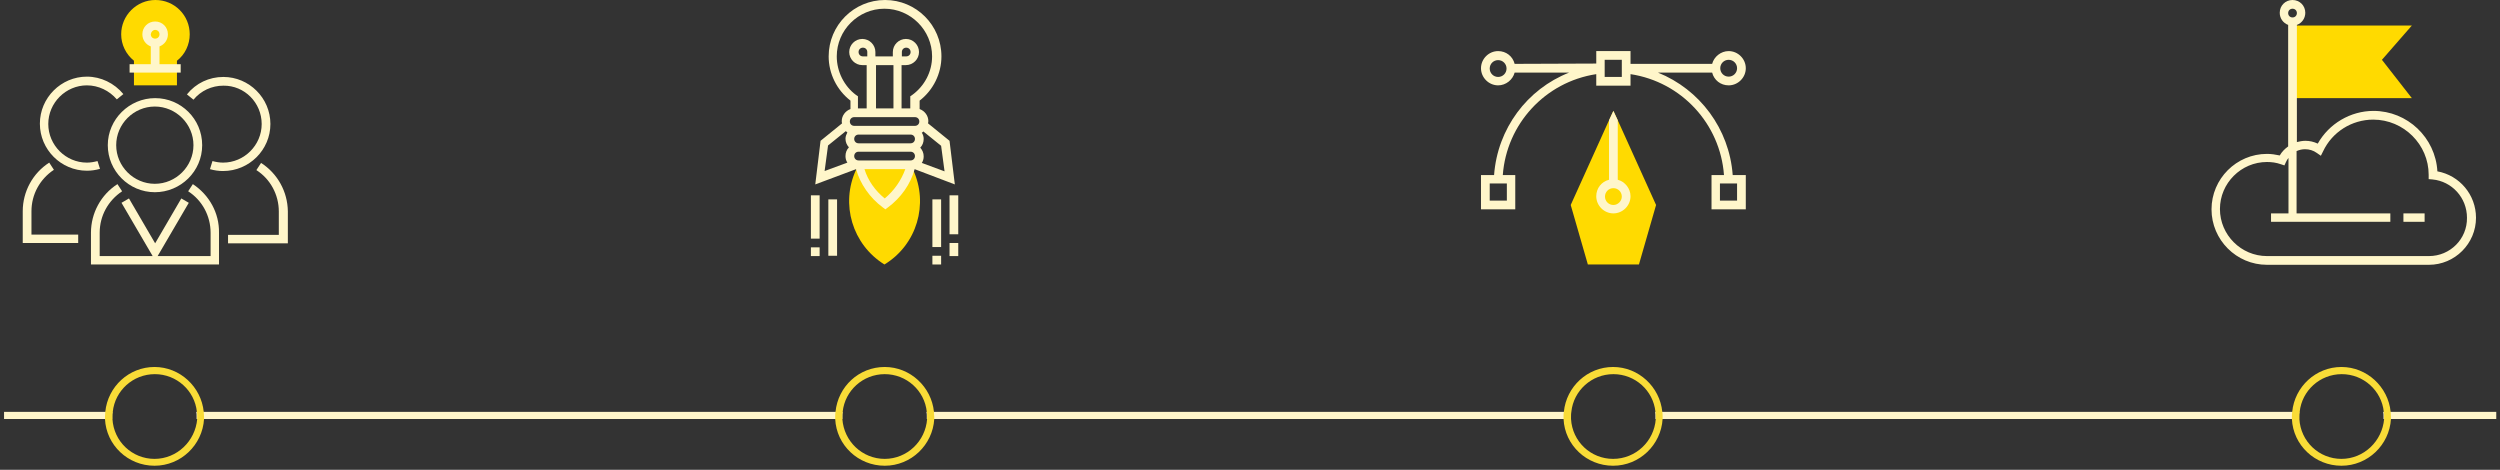 <?xml version="1.0" encoding="utf-8"?>
<!-- Generator: Adobe Illustrator 21.1.0, SVG Export Plug-In . SVG Version: 6.00 Build 0)  -->
<svg version="1.1" id="Layer_1" xmlns="http://www.w3.org/2000/svg" xmlns:xlink="http://www.w3.org/1999/xlink" x="0px" y="0px"
	 viewBox="0 0 802.5 150.8" style="enable-background:new 0 0 802.5 150.8;" xml:space="preserve">
<rect x="0" y="0" width="802.5" height="150.8" fill="#333333" stroke="none"/>
<style type="text/css">
	.st0{fill:#FFDA00;}
	.st1{fill:#FFF6CA;}
	.st2{fill:#F9DC37;}
</style>
<g>
	<path class="st0" d="M56.7,27.4H43v-7.9c-2.6-2.1-4.1-5.2-4.1-8.5c0-6,4.9-11,11-11s11,4.9,11,11c0,3.3-1.5,6.5-4.1,8.5V27.4z"/>
	<path class="st1" d="M58,20.6h-6.8v-5.7c1.6-0.6,2.7-2.1,2.7-3.9c0-2.3-1.8-4.1-4.1-4.1c-2.3,0-4.1,1.8-4.1,4.1
		c0,1.8,1.1,3.3,2.7,3.9v5.7h-6.8v2.7H58V20.6z M49.8,9.6c0.8,0,1.4,0.6,1.4,1.4c0,0.8-0.6,1.4-1.4,1.4s-1.4-0.6-1.4-1.4
		C48.5,10.2,49.1,9.6,49.8,9.6z"/>
	<path class="st1" d="M61.9,59.1l-1.5,2.3c4.5,2.9,7.2,7.9,7.2,13.3v7.5h-17l10-17.1l-2.4-1.4l-8.4,14.4l-8.4-14.4l-2.4,1.4l10,17.1
		H32v-7.5c0-5.4,2.7-10.3,7.2-13.3l-1.5-2.3c-5.3,3.4-8.5,9.3-8.5,15.6v10.2h41.1V74.7C70.4,68.4,67.2,62.6,61.9,59.1z"/>
	<path class="st1" d="M34.6,46.6c0,8.3,6.8,15.1,15.1,15.1S64.9,55,64.9,46.6s-6.8-15.1-15.1-15.1S34.6,38.3,34.6,46.6z M62.1,46.6
		c0,6.8-5.6,12.4-12.4,12.4s-12.4-5.6-12.4-12.4c0-6.8,5.6-12.4,12.4-12.4S62.1,39.8,62.1,46.6z"/>
	<path class="st1" d="M31.3,51.7c-1.1,0.3-2.3,0.5-3.4,0.5c-6.8,0-12.4-5.6-12.4-12.4c0-6.8,5.6-12.4,12.4-12.4
		c3.7,0,7.2,1.7,9.6,4.5l2.1-1.7c-2.9-3.5-7.2-5.6-11.7-5.6c-8.3,0-15.1,6.8-15.1,15.1c0,8.3,6.8,15.1,15.1,15.1
		c1.4,0,2.8-0.2,4.2-0.6L31.3,51.7z"/>
	<path class="st1" d="M10.1,67.8c0-5.4,2.7-10.3,7.2-13.3l-1.5-2.3c-5.3,3.4-8.5,9.3-8.5,15.6v10.2h17.8v-2.7H10.1V67.8z"/>
	<path class="st1" d="M86.8,39.8c0-8.3-6.8-15.1-15.1-15.1c-4.6,0-8.8,2-11.7,5.6l2.1,1.7c2.4-2.9,5.9-4.5,9.6-4.5
		C78.5,27.4,84,33,84,39.8c0,6.8-5.6,12.4-12.4,12.4c-1.1,0-2.3-0.2-3.4-0.5l-0.8,2.6c1.4,0.4,2.8,0.6,4.2,0.6
		C80,54.9,86.8,48.1,86.8,39.8z"/>
	<path class="st1" d="M83.8,52.3l-1.5,2.3c4.5,2.9,7.2,7.9,7.2,13.3v7.5H75.9h-2.7v2.7h19.2V67.8C92.3,61.5,89.1,55.7,83.8,52.3z"/>
	<polygon class="st0" points="531.6,65.8 526.1,84.9 509.7,84.9 504.2,65.8 516.5,38.6 517.9,35.6 519.3,38.6 	"/>
	<path class="st1" d="M519.3,57.7V38.6l-1.4-3l-1.4,3v19.1c-2.4,0.6-4.1,2.7-4.1,5.3c0,3,2.5,5.5,5.5,5.5c3,0,5.5-2.5,5.5-5.5
		C523.4,60.5,521.6,58.3,519.3,57.7z M517.9,65.8c-1.5,0-2.7-1.2-2.7-2.7c0-1.5,1.2-2.7,2.7-2.7s2.7,1.2,2.7,2.7
		C520.6,64.5,519.4,65.8,517.9,65.8z"/>
	<path class="st1" d="M532.2,23.3h17.4c0.6,2.4,2.7,4.1,5.3,4.1c3,0,5.5-2.5,5.5-5.5c0-3-2.5-5.5-5.5-5.5c-2.5,0-4.7,1.8-5.3,4.1
		h-26.2v-4.1h-11v4l-26.2,0.1c-0.6-2.4-2.7-4.1-5.3-4.1c-3,0-5.5,2.5-5.5,5.5c0,3,2.5,5.5,5.5,5.5c2.5,0,4.7-1.8,5.3-4.1l17.5,0
		c-13.5,5.3-23,18-24.1,32.9h-4.2v11h11v-11h-4c1.2-16.4,13.6-29.9,30-32.4v3.7h11v-3.7c16.4,2.5,28.8,16,30,32.4h-4v11h11v-11h-4.2
		C555.1,41.3,545.6,28.7,532.2,23.3z M554.9,19.2c1.5,0,2.7,1.2,2.7,2.7s-1.2,2.7-2.7,2.7c-1.5,0-2.7-1.2-2.7-2.7
		S553.4,19.2,554.9,19.2z M480.9,24.7c-1.5,0-2.7-1.2-2.7-2.7s1.2-2.7,2.7-2.7s2.7,1.2,2.7,2.7S482.4,24.7,480.9,24.7z M483.7,58.9
		v5.5h-5.5v-5.5h1.4h2.7H483.7z M520.6,24.7h-5.5v-5.5h5.5V24.7z M557.6,58.9v5.5h-5.5v-5.5h1.4h2.7H557.6z"/>
	<path class="st0" d="M293.1,54.5l-0.8-1.6H284h-8.4l-0.8,1.6c-5.1,11-1.2,24,9.1,30.4C294.3,78.6,298.2,65.5,293.1,54.5z"/>
	<path class="st1" d="M306.5,59.2l-1.7-14l-6.9-5.6c0-0.2,0.1-0.4,0.1-0.7c0-1.8-1.2-3.3-2.8-3.9v-2.7c4.4-3.4,7-8.7,7-14.2
		c0-10-8.1-18.1-18.1-18.1s-18.1,8.1-18.1,18.1c0,5.5,2.6,10.8,7,14.2v2.7c-1.6,0.6-2.8,2.1-2.8,3.9c0,0.2,0,0.4,0.1,0.7l-6.9,5.6
		l-1.7,14l13.1-4.9c1.3,4.7,4.4,9.2,8.6,12.3l0.8,0.6l0.8-0.6c4.2-3.1,7.3-7.5,8.6-12.3L306.5,59.2z M293.7,44.6
		c0,0.8-0.6,1.4-1.4,1.4h-16.7c-0.8,0-1.4-0.6-1.4-1.4c0-0.8,0.6-1.4,1.4-1.4h16.7C293.1,43.2,293.7,43.8,293.7,44.6z M274.2,50.1
		c0-0.8,0.6-1.4,1.4-1.4h16.7c0.8,0,1.4,0.6,1.4,1.4s-0.6,1.4-1.4,1.4h-16.7C274.8,51.5,274.2,50.9,274.2,50.1z M303.2,55l-7.3-2.7
		c0.4-0.6,0.6-1.3,0.6-2.1c0-1.1-0.4-2-1.1-2.8c0.7-0.7,1.1-1.7,1.1-2.8c0-0.7-0.2-1.4-0.6-2c0.2-0.1,0.3-0.2,0.5-0.4l5.7,4.6
		L303.2,55z M268.6,18.1c0-8.4,6.9-15.3,15.3-15.3s15.3,6.9,15.3,15.3c0,4.9-2.4,9.5-6.4,12.4l-0.6,0.4v3.9h-2.8V20.9h1.4
		c2.3,0,4.2-1.9,4.2-4.2c0-2.3-1.9-4.2-4.2-4.2c-2.3,0-4.2,1.9-4.2,4.2v1.4h-5.6v-1.4c0-2.3-1.9-4.2-4.2-4.2c-2.3,0-4.2,1.9-4.2,4.2
		c0,2.3,1.9,4.2,4.2,4.2h1.4v13.9h-2.8v-3.9l-0.6-0.4C271,27.7,268.6,23,268.6,18.1z M281.2,34.8V20.9h5.6v13.9H281.2z M289.5,18.1
		v-1.4c0-0.8,0.6-1.4,1.4-1.4s1.4,0.6,1.4,1.4c0,0.8-0.6,1.4-1.4,1.4H289.5z M278.4,18.1H277c-0.8,0-1.4-0.6-1.4-1.4
		c0-0.8,0.6-1.4,1.4-1.4s1.4,0.6,1.4,1.4V18.1z M274.2,37.6h1.4h16.7h1.4c0.8,0,1.4,0.6,1.4,1.4c0,0.8-0.6,1.4-1.4,1.4h-1.4h-16.7
		h-1.4c-0.8,0-1.4-0.6-1.4-1.4C272.8,38.2,273.4,37.6,274.2,37.6z M265.8,46.7l5.7-4.6c0.2,0.1,0.3,0.3,0.5,0.4
		c-0.3,0.6-0.6,1.3-0.6,2c0,1.1,0.4,2,1.1,2.8c-0.7,0.7-1.1,1.7-1.1,2.8c0,0.8,0.2,1.5,0.6,2.1l-7.3,2.7L265.8,46.7z M284,63.7
		c-3.1-2.5-5.4-5.8-6.5-9.4h13.1C289.3,57.9,287,61.2,284,63.7z"/>
	<rect x="299.3" y="64" class="st1" width="2.8" height="15.3"/>
	<rect x="299.3" y="82.1" class="st1" width="2.8" height="2.8"/>
	<rect x="304.8" y="62.7" class="st1" width="2.8" height="12.5"/>
	<rect x="304.8" y="78" class="st1" width="2.8" height="4.2"/>
	<rect x="265.9" y="64" class="st1" width="2.8" height="18.1"/>
	<rect x="260.3" y="62.7" class="st1" width="2.8" height="13.9"/>
	<rect x="260.3" y="79.4" class="st1" width="2.8" height="2.8"/>
	<polygon class="st0" points="735.9,8.2 774.2,8.2 764.6,19.2 774.2,31.5 735.9,31.5 	"/>
	<path class="st1" d="M782.4,55c-0.6-10.8-9.6-19.4-20.5-19.4c-7.4,0-14.3,4.1-17.9,10.5c-1.3-0.6-2.6-0.9-4-0.9
		c-0.9,0-1.9,0.2-2.7,0.4V8c1.6-0.6,2.7-2.1,2.7-3.9c0-2.3-1.8-4.1-4.1-4.1c-2.3,0-4.1,1.8-4.1,4.1c0,1.8,1.1,3.3,2.7,3.9v39
		c-1.1,0.8-2,1.7-2.7,2.9c-1.4-0.3-2.7-0.5-4.1-0.5c-9.8,0-17.8,8-17.8,17.8c0,9.8,8,17.8,17.8,17.8h52c8.3,0,15.1-6.8,15.1-15.1
		C794.8,62.5,789.5,56.3,782.4,55z M735.9,2.8c0.8,0,1.4,0.6,1.4,1.4s-0.6,1.4-1.4,1.4s-1.4-0.6-1.4-1.4S735.1,2.8,735.9,2.8z
		 M779.7,82.2h-52c-8.3,0-15.1-6.8-15.1-15.1c0-8.3,6.8-15.1,15.1-15.1c1.5,0,3,0.2,4.4,0.7l1.2,0.4l0.5-1.1
		c0.2-0.5,0.5-0.9,0.8-1.3v17.8H729v2.7h38.3v-2.7h-30.1v-20c0.9-0.4,1.8-0.6,2.7-0.6c1.4,0,2.7,0.4,3.8,1.2l1.3,0.9l0.7-1.4
		c2.9-6.2,9.2-10.2,16.1-10.2c9.8,0,17.8,8,17.8,17.7l0,1.4l1.2,0.1c6.3,0.6,11.1,5.9,11.1,12.3C792,76.7,786.5,82.2,779.7,82.2z"/>
	<rect x="771.5" y="68.5" class="st1" width="6.8" height="2.7"/>
	<path class="st1" d="M36.1,132.2c-0.1,0.5-0.1,1-0.1,1.5c0,0.3,0,0.6,0,0.8H1.3v-2.3H36.1z"/>
	<path class="st1" d="M270.5,132.2c-0.1,0.5-0.1,1-0.1,1.5c0,0.3,0,0.6,0,0.8H63.1c0-0.3,0-0.5,0-0.8c0-0.5,0-1-0.1-1.5H270.5z"/>
	<path class="st1" d="M504.3,132.2c-0.1,0.5-0.1,1-0.1,1.5c0,0.3,0,0.6,0,0.8H297.5c0-0.3,0-0.5,0-0.8c0-0.5,0-1-0.1-1.5H504.3z"/>
	<path class="st1" d="M738.1,132.2c-0.1,0.5-0.1,1-0.1,1.5c0,0.3,0,0.6,0,0.8H531.4c0-0.3,0-0.5,0-0.8c0-0.5,0-1-0.1-1.5H738.1z"/>
	<path class="st1" d="M801.3,132.2v2.3h-36.2c0-0.3,0-0.5,0-0.8c0-0.5,0-1-0.1-1.5H801.3z"/>
	<path class="st2" d="M65.4,132.2c-0.8-8-7.6-14.4-15.8-14.4s-15,6.3-15.8,14.4c0,0.5-0.1,1-0.1,1.5c0,0.3,0,0.5,0,0.8
		c0.4,8.4,7.4,15,15.9,15s15.4-6.7,15.9-15c0-0.3,0-0.5,0-0.8C65.5,133.2,65.4,132.7,65.4,132.2z M49.6,147.3
		c-7.2,0-13.1-5.6-13.5-12.8c0-0.3,0-0.5,0-0.8c0-0.5,0-1,0.1-1.5c0.7-6.8,6.5-12.1,13.5-12.1s12.8,5.3,13.5,12.1
		c0.1,0.5,0.1,1,0.1,1.5c0,0.3,0,0.6,0,0.8C62.7,141.6,56.8,147.3,49.6,147.3z"/>
	<path class="st2" d="M299.8,132.2c-0.8-8-7.6-14.4-15.8-14.4c-8.3,0-15,6.3-15.8,14.4c-0.1,0.5-0.1,1-0.1,1.5c0,0.3,0,0.5,0,0.8
		c0.4,8.4,7.4,15,15.9,15c8.5,0,15.4-6.7,15.9-15c0-0.3,0-0.5,0-0.8C299.8,133.2,299.8,132.7,299.8,132.2z M284,147.3
		c-7.2,0-13.1-5.6-13.6-12.8c0-0.3,0-0.5,0-0.8c0-0.5,0-1,0.1-1.5c0.7-6.8,6.5-12.1,13.5-12.1c7,0,12.8,5.3,13.5,12.1
		c0.1,0.5,0.1,1,0.1,1.5c0,0.3,0,0.6,0,0.8C297.1,141.6,291.2,147.3,284,147.3z"/>
	<path class="st2" d="M533.6,132.2c-0.8-8-7.6-14.4-15.8-14.4c-8.2,0-15,6.3-15.8,14.4c-0.1,0.5-0.1,1-0.1,1.5c0,0.3,0,0.5,0,0.8
		c0.4,8.4,7.4,15,15.9,15c8.5,0,15.4-6.7,15.9-15c0-0.3,0-0.5,0-0.8C533.7,133.2,533.7,132.7,533.6,132.2z M517.8,147.3
		c-7.2,0-13.1-5.6-13.5-12.8c0-0.3,0-0.5,0-0.8c0-0.5,0-1,0.1-1.5c0.7-6.8,6.5-12.1,13.5-12.1c7,0,12.8,5.3,13.5,12.1
		c0.1,0.5,0.1,1,0.1,1.5c0,0.3,0,0.6,0,0.8C531,141.6,525.1,147.3,517.8,147.3z"/>
	<path class="st2" d="M767.4,132.2c-0.8-8-7.6-14.4-15.8-14.4s-15,6.3-15.8,14.4c-0.1,0.5-0.1,1-0.1,1.5c0,0.3,0,0.5,0,0.8
		c0.4,8.4,7.4,15,15.9,15s15.4-6.7,15.9-15c0-0.3,0-0.5,0-0.8C767.5,133.2,767.4,132.7,767.4,132.2z M751.6,147.3
		c-7.2,0-13.1-5.6-13.5-12.8c0-0.3,0-0.5,0-0.8c0-0.5,0-1,0.1-1.5c0.7-6.8,6.5-12.1,13.5-12.1s12.8,5.3,13.5,12.1
		c0.1,0.5,0.1,1,0.1,1.5c0,0.3,0,0.6,0,0.8C764.7,141.6,758.8,147.3,751.6,147.3z"/>
</g>
</svg>
